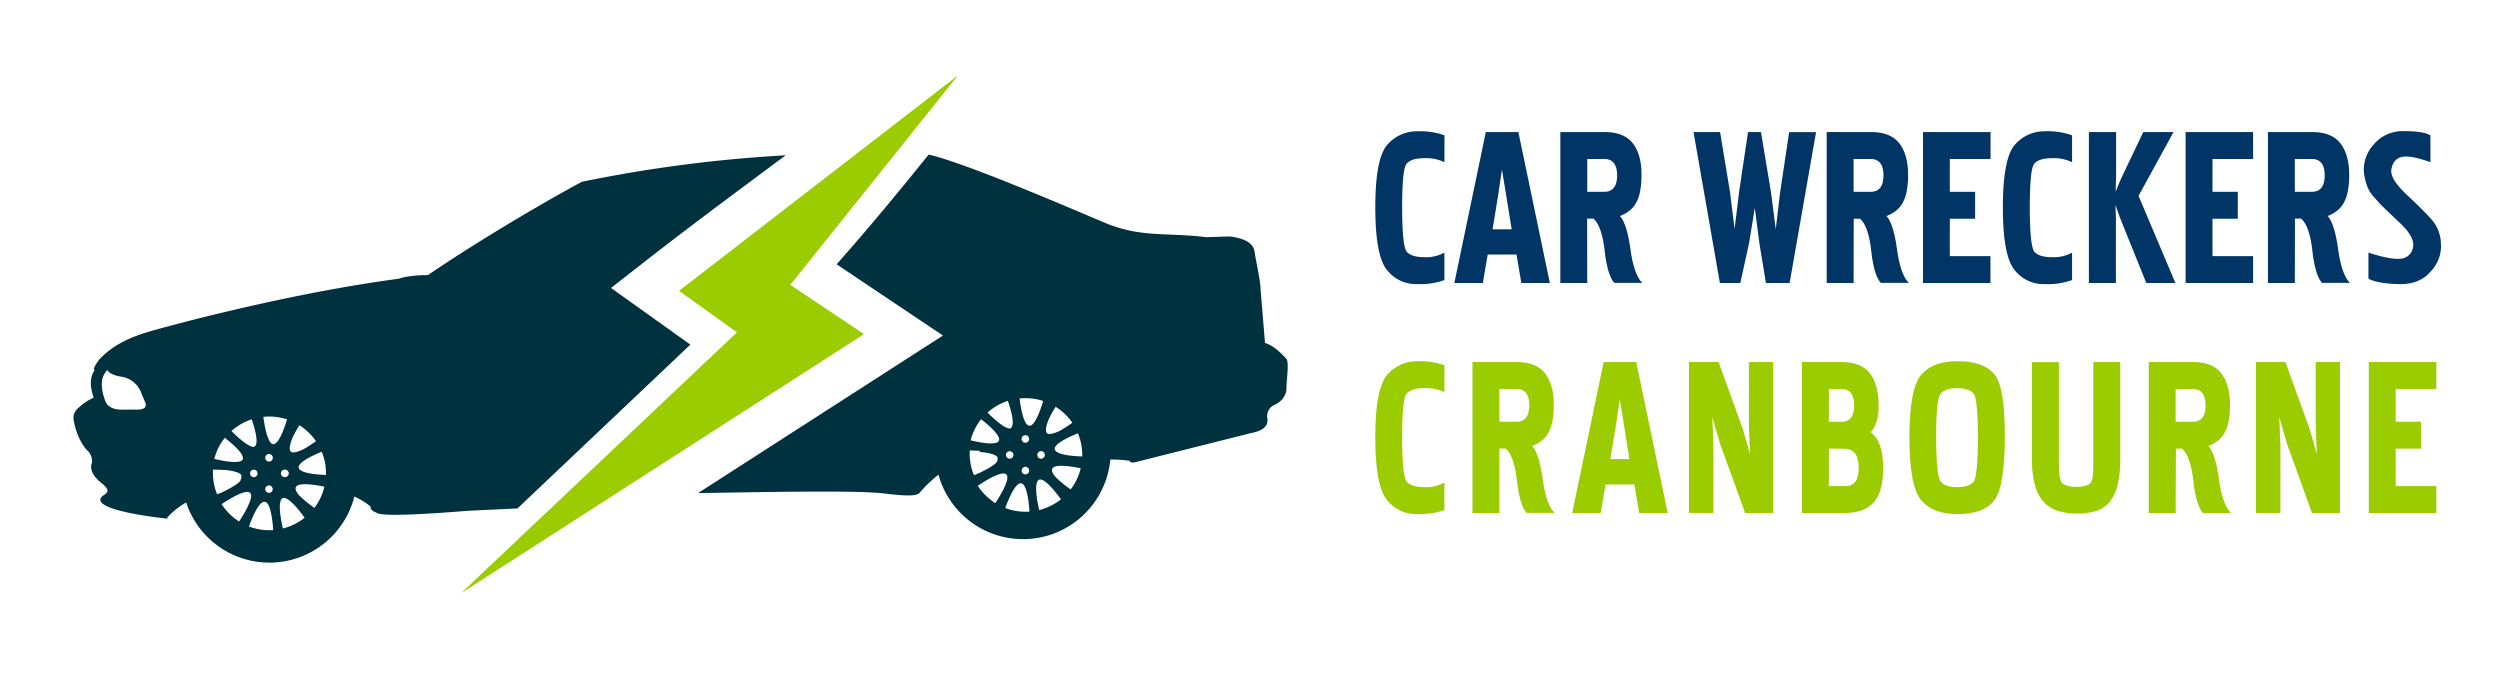 <svg id="Layer_1" data-name="Layer 1" xmlns="http://www.w3.org/2000/svg" viewBox="0 0 827 230"><defs><style>.cls-1{fill:#003566;}.cls-2,.cls-3{fill:#9acc00;}.cls-3,.cls-4{fill-rule:evenodd;}.cls-4{fill:#00313f;}</style></defs><path class="cls-1" d="M477.81,53.66a13.58,13.58,0,0,0-6.68-1.33c-2.79,0-4.71.59-5.78,1.78s-1.52,6.08-1.52,14.68.54,13.47,1.61,14.6,3.05,1.69,5.78,1.69a12.61,12.61,0,0,0,6.59-1.51v9.07a23.71,23.71,0,0,1-9,1.34A12.08,12.08,0,0,1,459,89.53q-4.05-4.55-4.05-20.92T459,47.79a12.91,12.91,0,0,1,9.84-4.36,24.16,24.16,0,0,1,9,1.33Z"/><path class="cls-1" d="M502.28,43.69l10.41,49.93h-9.43l-1.6-9.43h-9.53l-1.6,9.43H481.1l10.41-49.93Zm-4,21.1-1.43-8.73L495.52,65l-1.78,10.86h6.32Z"/><path class="cls-1" d="M525.06,93.62h-8.9V43.69h14.69q6.4,0,9.3,3.74T543,57.85a27.22,27.22,0,0,1-.49,5.6,12.32,12.32,0,0,1-1.42,3.87,8.47,8.47,0,0,1-2.27,2.54,12.64,12.64,0,0,1-2.94,1.6q2.31,2.58,3.47,11t3.92,11.12h-9.26q-2.31-2.67-3.2-10.77-1-8.26-3.74-10.5h-2.05Zm0-30.17h5.61q4.27,0,4.27-5.43t-4.27-5.43h-5.61Z"/><path class="cls-1" d="M568.94,93.62l-8.72-49.93H569l3.29,19.85,1.51,12.19,1.52-12.46,2.93-19.58h4.28l3.29,19.76,1.6,12.37,1.43-12.1,3-20h8.9L592,93.62h-7.83L582,80.45l-1.51-11.66-1.87,11.48L575.7,93.62Z"/><path class="cls-1" d="M613.17,93.62h-8.9V43.69H619q6.4,0,9.3,3.74t2.89,10.42a27.94,27.94,0,0,1-.49,5.6,12.57,12.57,0,0,1-1.42,3.87A8.6,8.6,0,0,1,627,69.86a12.64,12.64,0,0,1-2.94,1.6q2.31,2.58,3.47,11t3.92,11.12h-9.26Q619.85,91,619,82.85q-1-8.26-3.74-10.5h-2.05Zm0-30.17h5.61q4.28,0,4.27-5.43t-4.27-5.43h-5.61Z"/><path class="cls-1" d="M658.47,43.69v8.9H645V63.45h8.37v8.9H645V84.72h13.44v8.9H636.13V43.69Z"/><path class="cls-1" d="M685.44,53.66a13.58,13.58,0,0,0-6.68-1.33c-2.79,0-4.71.59-5.78,1.78s-1.52,6.08-1.52,14.68.54,13.47,1.61,14.6,3,1.69,5.78,1.69a12.58,12.58,0,0,0,6.59-1.51v9.07a23.67,23.67,0,0,1-9,1.34,12.09,12.09,0,0,1-9.84-4.45q-4.05-4.55-4.05-20.92t4.05-20.82a12.92,12.92,0,0,1,9.84-4.36,24.16,24.16,0,0,1,9,1.33Z"/><path class="cls-1" d="M701.28,72l-1.51-4.19.17,4.19V93.62H691V43.69h9V58.82l-.17,4.63,1.77-4.27L709,43.69h10l-11.57,21.1,12.19,28.83H710Z"/><path class="cls-1" d="M745.33,43.69v8.9H731.89V63.45h8.37v8.9h-8.37V84.72h13.44v8.9H723V43.69Z"/><path class="cls-1" d="M759.13,93.62h-8.9V43.69h14.68c4.27,0,7.38,1.25,9.3,3.74s2.9,6,2.9,10.42a27.94,27.94,0,0,1-.49,5.6,12.32,12.32,0,0,1-1.43,3.87,8.47,8.47,0,0,1-2.27,2.54,12.77,12.77,0,0,1-2.93,1.6q2.31,2.58,3.47,11t3.91,11.12h-9.25c-1.55-1.78-2.61-5.37-3.21-10.77s-1.9-9-3.74-10.5h-2Zm0-30.17h5.61c2.84,0,4.27-1.81,4.27-5.43s-1.43-5.43-4.27-5.43h-5.61Z"/><path class="cls-1" d="M804,53.66q-6.4-2.31-9.3-1.78c-1.93.36-3.13,1.66-3.6,3.92s1.27,5.07,5.07,8.63,6.56,6.32,8.28,8.28a12.47,12.47,0,0,1,3,7.74,12,12,0,0,1-3.38,9.35q-3.65,4.35-10.59,4.18t-10-1.78V83.57q7.4,2.4,10.73,2a4.41,4.41,0,0,0,4-3.73q.8-3.48-4.9-8.64c-1.9-1.78-3.54-3.35-4.94-4.71S786,65.92,785.12,65c-1.61-1.77-2.65-4.36-3.12-7.74a12.24,12.24,0,0,1,3.12-9.34,12.43,12.43,0,0,1,10.14-4.54q6.5,0,8.72,1.42Z"/><path class="cls-2" d="M477.81,129.73a13.58,13.58,0,0,0-6.68-1.33c-2.79,0-4.71.59-5.78,1.78s-1.52,6.08-1.52,14.68.54,13.47,1.61,14.6,3.05,1.69,5.78,1.69a12.71,12.71,0,0,0,6.59-1.51v9.07a23.71,23.71,0,0,1-9,1.34A12.08,12.08,0,0,1,459,165.6q-4.05-4.54-4.05-20.92T459,123.86a12.91,12.91,0,0,1,9.84-4.36,24.16,24.16,0,0,1,9,1.33Z"/><path class="cls-2" d="M496,169.69h-8.9V119.76h14.69q6.4,0,9.3,3.74t2.89,10.41a27.25,27.25,0,0,1-.49,5.61,12.57,12.57,0,0,1-1.42,3.87,8.6,8.6,0,0,1-2.27,2.54,12.64,12.64,0,0,1-2.94,1.6q2.31,2.58,3.47,11t3.92,11.12H505q-2.31-2.67-3.2-10.77-1-8.26-3.74-10.5H496Zm0-30.17h5.61q4.28,0,4.27-5.43t-4.27-5.43H496Z"/><path class="cls-2" d="M541.26,119.76l10.42,49.93h-9.44l-1.6-9.43h-9.52l-1.61,9.43h-9.43l10.41-49.93Zm-4,21.1-1.43-8.73L534.5,141l-1.78,10.86H539Z"/><path class="cls-2" d="M569,146.82,566.45,138l.35,9.25v22.43h-8.09V119.76h9.79l8,22.07,2.4,8.37-.36-9.25V119.76h8v49.93h-9.25Z"/><path class="cls-2" d="M596.08,119.76h13.18q6.4,0,9.3,3.74t2.89,10.77c0,4-.89,6.88-2.67,8.72q4.19,2.94,4.18,11.84,0,7.83-3.11,11.35t-9.61,3.51H596.08Zm8.9,19.76h4.28c2.72,0,4.09-1.81,4.09-5.43s-1.42-5.43-4.27-5.43H605Zm0,21.27h5.61q4.27,0,4.27-6t-4.27-6.36H605Z"/><path class="cls-2" d="M647.44,119.5q8.53-.09,12.19,4.18t3.56,20.83q0,16.63-3.56,21.09t-12,4.45q-8,.09-12-4.45t-4-20.92q0-16.37,4-20.82T647.44,119.5Zm0,8.9q-3.87,0-5.45,1.78t-1.5,14.68q0,12.9,1.59,14.6c1.11,1.12,2.89,1.69,5.36,1.69,2.63,0,4.42-.57,5.36-1.69s1.49-6.05,1.49-14.6-.47-13.56-1.41-14.68S650.07,128.4,647.44,128.4Z"/><path class="cls-2" d="M687.08,169.87a20.67,20.67,0,0,1-6.52-.93,10.61,10.61,0,0,1-4.66-3.07,13.9,13.9,0,0,1-2.79-5.57,32.93,32.93,0,0,1-.93-8.5v-32h8.9v33.82q0,5.52,1.34,6.41a8.15,8.15,0,0,0,4.49,1c2.09,0,3.55-.33,4.39-1s1.17-2.73,1.17-6.41V119.76h8.9v32a37,37,0,0,1-.84,8.55,14.17,14.17,0,0,1-2.58,5.61,9.69,9.69,0,0,1-4.43,3.07A19.9,19.9,0,0,1,687.08,169.87Z"/><path class="cls-2" d="M719.7,169.69h-8.9V119.76h14.69q6.4,0,9.3,3.74t2.89,10.41a27.25,27.25,0,0,1-.49,5.61,12.32,12.32,0,0,1-1.42,3.87,8.6,8.6,0,0,1-2.27,2.54,12.64,12.64,0,0,1-2.94,1.6q2.31,2.58,3.47,11T738,169.69h-9.26q-2.31-2.67-3.2-10.77-1-8.26-3.74-10.5h-2Zm0-30.17h5.61q4.28,0,4.27-5.43t-4.27-5.43H719.7Z"/><path class="cls-2" d="M756.55,146.82,754,138l.35,9.25v22.43h-8.1V119.76H756l8,22.07,2.41,8.37-.36-9.25V119.76h8v49.93h-9.25Z"/><path class="cls-2" d="M805.94,119.76v8.9H792.5v10.86h8.37v8.9H792.5v12.37h13.44v8.9H783.6V119.76Z"/><polygon class="cls-3" points="224.61 96.21 243.79 109.93 152.5 196.24 285.81 110.53 261.43 94.23 316.86 24.97 224.61 96.21"/><path class="cls-4" d="M228.37,114,202.13,95.26l11-8.6c15.34-12,31.1-23.63,46.78-35.29a460,460,0,0,0-67.44,8.77C177,68.47,155.4,81.51,141.56,91h-.26c-.29,0-6,0-9.39,1.2C103.4,96,71.75,103.49,51,109.21c-8.23,2.3-13.28,4.84-17.69,9.2a11.64,11.64,0,0,0-2.25,3.49l.19.65c-1.91,2.8-1.17,6.32-.26,9A17.83,17.83,0,0,0,25.88,135l-.53.34.17,0a4,4,0,0,0-1.19,3.31c.57,4,2.41,8.18,4.52,10.32a4.88,4.88,0,0,1,1.58,4.16c-.05.07-1.65,2.87,3.21,6.73,4.48,3.57-.29,3.4-.43,5.38-.34,4.1,22.19,6.33,22.19,6.33l-.07-.24a.34.34,0,0,0,0-.12,25.63,25.63,0,0,1,6.25-5,29,29,0,0,0,55.64-1.94,22.38,22.38,0,0,1,5.34,3.28c0,.88.53,1.53,1.91,2,1.08,1.32,14,.74,30.6-.6l16.11-.76ZM46.83,130.26,48,133s1.32,2.49-2.42,2.49H40.92s-4.91.53-6.13-2.92-2-7.39.72-10.17c0,0,.5,1.51,4.42,2.18a8.39,8.39,0,0,1,6.9,5.65Zm40.29,7.63a18.74,18.74,0,0,1,6.75.53c.36.1.72.19,1.08.31-.91,3-2.71,8.17-4.52,8.19s-2.88-5.77-3.31-9Zm-3.85.82c1.07,3.16,2.39,7.9,1,8.95a.81.81,0,0,1-.43.19c-1.82-.12-5.17-3.16-7.28-5.26a18.67,18.67,0,0,1,6.73-3.88Zm-8.86,6.13c2.51,2,6.51,5.41,5.89,7.08s-6.18.67-9.41-.12h0a18.22,18.22,0,0,1,3.5-7Zm32,4.59a18,18,0,0,1,1.41,7.69c-3.16-.12-8.57-.58-9-2.35s4.55-4.09,7.64-5.34ZM99,140.65a19.38,19.38,0,0,1,5.53,5.29,37.13,37.13,0,0,1-4.3,2.75c-1.61.74-3.09,1.2-3.91.84,0,0,0,0,0-.05-.9-.64-.38-2.73.56-4.93a43.25,43.25,0,0,1,2.17-3.9Zm-1.15,20.56c.6-1.72,6.06-.91,9.46-.21a1.51,1.51,0,0,0-.09.38A18.81,18.81,0,0,1,104,168a36.12,36.12,0,0,1-5-4.1c-.89-1-1.39-2-1.18-2.68Zm-14-5.84a1.24,1.24,0,1,1,0,2.47,1.24,1.24,0,0,1,0-2.47ZM79.53,159a.42.42,0,0,1-.07.12l0,0a.68.68,0,0,1-.12.12l0,0s-.07.07-.09.12l0,0a3.32,3.32,0,0,0-.28.26h0a.5.5,0,0,1-.14.12l0,0a1.72,1.72,0,0,1-.33.26l0,0a.76.76,0,0,1-.2.12l-.38.28h0A34.42,34.42,0,0,1,73,163.06l0,0-.43.19h0l-.17.07-.07,0,0,0-.15,0h0l-.14.07h0l-.09.05,0,0-.14.07a18.72,18.72,0,0,1-1.34-8.16c.79,0,1.74,0,2.75.09h.09l.12,0h.29a.38.38,0,0,0,.19,0h0c.17,0,.34,0,.5.05h0a16.32,16.32,0,0,1,4.26.83c.17.08.33.15.48.24h0c.1.08.19.12.26.17l0,0s.07,0,.09.07l0,0s.07.05.09.07l.1.1,0,0a.44.44,0,0,0,.08.1v0l.07.1v0s0,.05,0,.07,0,0,0,0,0,.07,0,.12,0,.07,0,.09v.05a.11.11,0,0,1,0,.07v.15a0,0,0,0,1,0,0v.1s0,0,0,0a.15.15,0,0,1,0,.1v0s0,.1,0,.12v0c0,.05,0,.08,0,.1s0,0,0,0,0,.05,0,.09,0,0,0,0a.47.47,0,0,0-.07.12l0,0-.07.1Zm16-2.39a1.25,1.25,0,0,1-1.25,1.22,1.24,1.24,0,1,1,0-2.47,1.26,1.26,0,0,1,1.25,1.25ZM89,160.57a1.23,1.23,0,1,1-1.25,1.22A1.23,1.23,0,0,1,89,160.57Zm0-10.39a1.25,1.25,0,1,1-1.25,1.24A1.23,1.23,0,0,1,89,150.18Zm4.45,14.65c1.65-.94,5.41,3.8,7.33,6.44a19.34,19.34,0,0,1-7.21,3.56c-.67-2.94-1.82-9-.12-10ZM82.69,163c1.53,1.24-1.86,6.89-3.59,9.5a18.6,18.6,0,0,1-5.79-5.72c2.44-1.65,7.85-5,9.38-3.78Zm4.86,3c1.82.09,2.52,5.38,2.8,8.83a3,3,0,0,0,0,.53,18.82,18.82,0,0,1-6.08-.58,14.85,14.85,0,0,1-1.92-.62c1.13-3.09,3.28-8.26,5.17-8.16Z"/><path class="cls-4" d="M321.07,145.68a18.67,18.67,0,0,1,3.49-7c2.52,2,6.54,5.41,5.89,7.09s-6.15.67-9.4-.12c0,0,0,0,0,0Zm11.71,4.83a1.23,1.23,0,1,1,1.22,1.22,1.23,1.23,0,0,1-1.22-1.22Zm5.17,5.17a1.25,1.25,0,1,1,1.24,1.25,1.24,1.24,0,0,1-1.24-1.25Zm0-10.36a1.25,1.25,0,1,1,2.49,0,1.25,1.25,0,0,1-2.49,0Zm-4-3.57c-1.82-.12-5.17-3.16-7.28-5.27a19.08,19.08,0,0,1,6.73-3.88c1.08,3.16,2.42,7.9,1,9a.89.89,0,0,1-.43.19Zm-10,7.8c.19,0,.35,0,.52,0h0a16.53,16.53,0,0,1,4.26.84,2.66,2.66,0,0,1,.51.24h0l.26.17,0,0a.29.29,0,0,1,.1.07l0,0,.12.07a.24.24,0,0,0,.08.09l0,0a.23.23,0,0,0,.07.09h0a1.27,1.27,0,0,0,.07.12v0a.1.1,0,0,1,.05.07l0,0s0,.07,0,.12a.18.18,0,0,1,0,.1s0,0,0,0V152s0,0,0,.09v0a.18.18,0,0,0,0,.09l0,0a.25.25,0,0,1,0,.11v0s0,.07-.05.09,0,0,0,.05a.51.51,0,0,0,0,.1l0,0-.07.12,0,0s-.05.07-.07.09l0,0a.41.41,0,0,0-.09.12l0,0s-.07.07-.12.12l0,0a.47.47,0,0,1-.1.1l0,.05a2.26,2.26,0,0,0-.29.26h0a.53.53,0,0,1-.15.12l0,0c-.1.1-.22.17-.34.27l0,0a.47.47,0,0,1-.19.12l-.38.29h0a36.43,36.43,0,0,1-4.74,2.51l0,0a2.69,2.69,0,0,0-.43.19h0l-.17.07-.07,0h0l-.14.07h0l-.15.07h0l-.1,0-.05,0-.11.07a18.26,18.26,0,0,1-1.37-8.16c.79,0,1.77.05,2.75.1h.1l.12,0h.29a.53.53,0,0,0,.19,0Zm16.61-8.73c-1.89,0-2.87-5.77-3.3-9a19.19,19.19,0,0,1,6.75.5l1.08.34c-.91,3-2.71,8.16-4.53,8.19ZM311.92,111l-81,52.11c21.1-.31,52.17-1,61.48.12,8.34,1,11.14.89,12.05-.5a41.82,41.82,0,0,1,6-5.7,29,29,0,0,0,56.84-5,41,41,0,0,1,6.41.4c.27.77,1.37.6,2.06.41l37.11-9.34c2-.55,7.06-1,6.35-5.31a3.94,3.94,0,0,1,2.49-4.29s3.85-1.6,3.85-5.53c0-2.92,1-8.61-.1-9.76-1.53-1.54-3.73-4.07-7-5.17L417,95.83c0-2.92-1.46-9-2-12.62s-5-4.5-8-5l-8,.24c-13.24-1.6-21.35.22-33.23-4.64-8.66-3.57-45.82-19.8-58.58-22.67-9.82,12.23-20,24.51-30.43,36.29Zm11.54,49.7c2.45-1.66,7.86-5.06,9.39-3.79s-1.87,6.9-3.59,9.51a18.63,18.63,0,0,1-5.8-5.72Zm9.08,7.35c1.12-3.09,3.3-8.26,5.17-8.17s2.54,5.39,2.8,8.84a4.27,4.27,0,0,0,0,.52,19.41,19.41,0,0,1-6.08-.57,16.4,16.4,0,0,1-1.91-.62Zm11.1-9.32c1.66-.93,5.42,3.81,7.33,6.44a19.14,19.14,0,0,1-7.21,3.57c-.67-2.94-1.81-9-.12-10Zm-.5-8.21a1.25,1.25,0,1,1,1.25,1.22,1.24,1.24,0,0,1-1.25-1.22Zm4.93,4.6c.58-1.73,6-.91,9.44-.22a1.48,1.48,0,0,0-.1.39,18.75,18.75,0,0,1-3.23,6.6,35.39,35.39,0,0,1-5-4.09c-.88-1-1.39-2-1.15-2.68Zm-1.6-11.73c-.91-.65-.38-2.73.55-4.93a42.14,42.14,0,0,1,2.18-3.91,19.51,19.51,0,0,1,5.53,5.29,39.66,39.66,0,0,1-4.31,2.76c-1.6.74-3.09,1.19-3.9.83,0,0,0,0,0,0ZM358,151c-3.18-.1-8.59-.55-9.07-2.32s4.55-4.1,7.64-5.34A18.36,18.36,0,0,1,358,151Z"/></svg>
